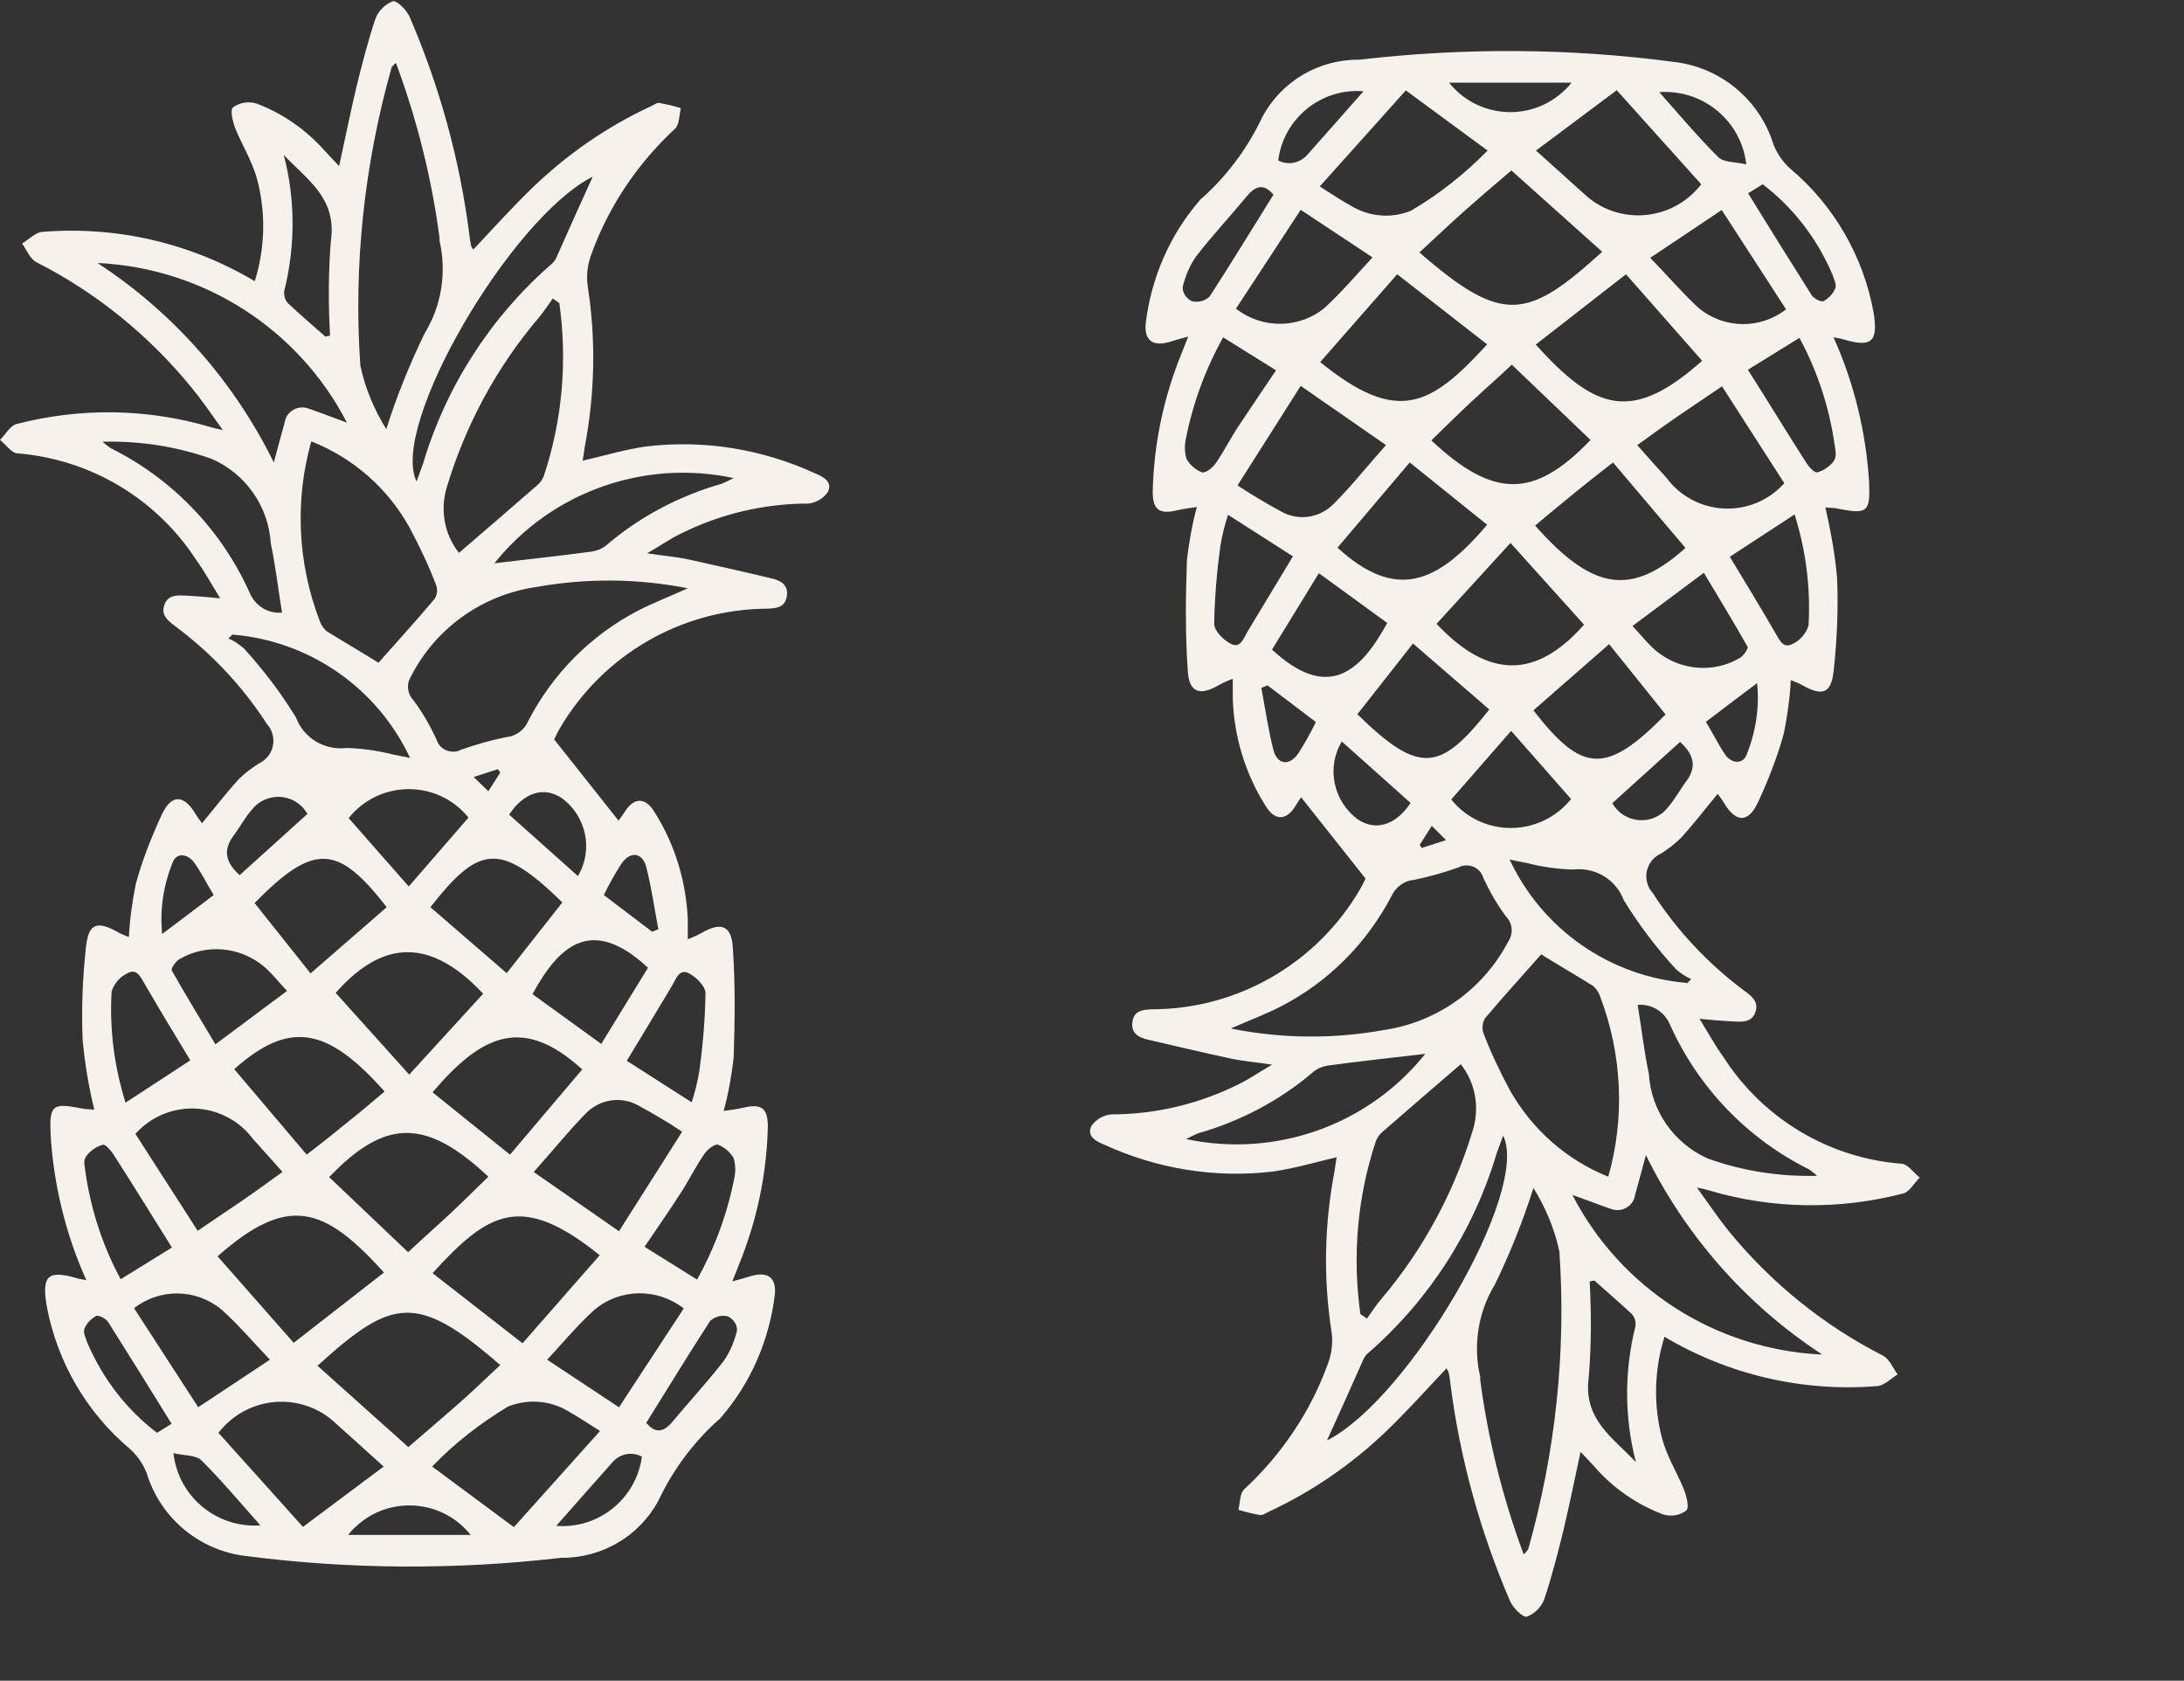 <?xml version="1.0" encoding="UTF-8"?>
<svg xmlns="http://www.w3.org/2000/svg" xmlns:xlink="http://www.w3.org/1999/xlink" id="a" data-name="Layer 1" viewBox="0 0 50.49 38.85">
  <rect x="0" y="0" width="50.49" height="38.85" fill="#333333" stroke="none"/>
  <defs>
    <style>
      .c {
        fill: none;
      }

      .c, .d {
        stroke-width: 0px;
      }

      .e {
        clip-path: url(#b);
      }

      .d {
        fill: #f7f1eb;
      }
    </style>
    <clipPath id="b">
      <rect class="c" width="1331.43" height="398"></rect>
    </clipPath>
  </defs>
  <g class="e">
    <g>
      <path class="d" d="M2,29.6c-.48-1.06-.76-2.21-.83-3.37-.03-.69.04-.74.71-.61.08.02.17.02.3.03-.13-.53-.22-1.07-.27-1.62-.03-.72,0-1.44.08-2.16.06-.53.26-.59.74-.32.07.04.15.07.25.11.02-.41.08-.83.16-1.23.15-.55.36-1.08.6-1.6.23-.49.52-.46.79,0,.04.07.1.14.14.2.29-.35.55-.69.84-1.01.14-.14.3-.26.47-.37.29-.13.42-.47.29-.76-.02-.05-.05-.1-.09-.14-.56-.87-1.28-1.64-2.11-2.26-.17-.13-.36-.26-.27-.51s.33-.22.54-.21.44.03.75.06c-.21-.34-.36-.62-.55-.88-.92-1.42-2.44-2.33-4.13-2.47C.27,10.48.14,10.28,0,10.17c.13-.13.24-.34.39-.37,1.47-.38,3.01-.36,4.47.07.06.02.11.03.29.07-.28-.39-.49-.7-.73-.99-.98-1.2-2.2-2.19-3.58-2.89-.15-.08-.22-.28-.33-.43.15-.09.31-.26.47-.27,1.72-.14,3.43.26,4.91,1.14.24-.77.26-1.59.05-2.37-.11-.4-.34-.77-.5-1.16-.06-.16-.13-.43-.05-.49.15-.11.35-.14.53-.09.62.23,1.17.62,1.61,1.12.09.1.18.19.31.33.14-.64.26-1.24.4-1.83.13-.53.27-1.07.44-1.58.07-.18.22-.33.4-.4.1-.02.32.2.39.36.69,1.6,1.16,3.3,1.38,5.03.01.09.02.17.04.26.01.03.03.06.05.09.47-.5.93-1.01,1.42-1.48.79-.75,1.69-1.37,2.68-1.83.07-.03.14-.09.2-.08.17.03.34.07.5.12-.04.16-.03.39-.14.48-.86.8-1.53,1.79-1.93,2.9-.09.24-.12.5-.08.76.19,1.22.16,2.47-.07,3.68-.02.11-.03.22-.05.33.51-.12.98-.26,1.47-.33,1.33-.16,2.68.06,3.9.62.2.08.41.2.3.43-.1.15-.27.25-.45.27-1.03,0-2.04.24-2.96.7-.23.11-.44.26-.77.45.39.06.67.08.95.14.64.14,1.29.29,1.93.44.21.05.39.15.35.41s-.23.28-.45.29c-1.98.01-3.8,1.06-4.8,2.77-.06.1-.11.22-.13.25l1.49,1.88s.08-.11.14-.2c.21-.34.48-.35.69,0,.47.74.73,1.6.77,2.47v.47c.11-.04.22-.09.33-.15.43-.25.68-.17.71.33.06.85.05,1.71.02,2.57-.05.41-.12.82-.23,1.22.15-.02.29-.04.43-.07.45-.11.6,0,.59.47-.03,1.09-.26,2.16-.67,3.16-.04.1-.08.21-.15.38.18-.05.3-.08.42-.12.4-.12.61.03.56.45-.13,1.03-.55,2.01-1.23,2.8-.02.03-.05.06-.08.08-.58.52-1.05,1.16-1.38,1.86-.44.82-1.31,1.33-2.25,1.32-2.42.28-4.86.27-7.27-.04-1.08-.12-1.99-.87-2.31-1.92-.09-.22-.22-.41-.39-.56-1-.84-1.68-2.01-1.92-3.3-.12-.71.03-.84.71-.64.06.02.12.02.24.05M15.91,13.6c-1.16-.23-2.35-.24-3.52-.03-1.23.18-2.31.94-2.88,2.05-.12.18-.1.41.05.57.21.28.38.58.53.9.06.21.28.33.5.27.02,0,.04-.02.07-.03.34-.12.69-.22,1.04-.29.22-.02.42-.16.51-.37.56-1.09,1.45-1.99,2.55-2.56.35-.18.72-.32,1.16-.52M9.14,1.46c-.06.07-.09.09-.09.11-.63,2.24-.88,4.56-.72,6.88.11.52.32,1.02.6,1.47.24-.76.54-1.5.89-2.22.39-.64.51-1.41.34-2.14,0-.02,0-.05,0-.07-.18-1.37-.52-2.72-1-4.02M7.2,10.19c-.39,1.37-.32,2.83.19,4.16.03.09.09.18.16.24.42.26.85.51,1.2.73.44-.5.88-.98,1.3-1.48.06-.1.07-.22.03-.32-.17-.45-.38-.89-.61-1.32-.5-.91-1.31-1.62-2.28-2M12.92,7l-.14-.1c-.11.15-.21.31-.33.45-.97,1.14-1.69,2.48-2.12,3.91-.16.52-.06,1.09.28,1.52.62-.53,1.23-1.06,1.84-1.59.05-.05.09-.11.12-.18.43-1.29.55-2.66.36-4.01M2.27,6.09c1.74,1.14,3.14,2.73,4.06,4.6.1-.37.17-.64.25-.92.03-.22.23-.37.45-.35.04,0,.08.02.12.03.29.1.57.21.87.32-1.12-2.17-3.31-3.57-5.75-3.69M11.56,31.55c-1.93-1.68-2.5-1.54-4.22.02l2.1,1.88c.39-.33.74-.64,1.1-.95s.67-.62,1.03-.95M13.87,29.02c-1.81-1.46-2.57-1.02-3.87.41l2.08,1.62,1.78-2.03M8.88,29.42c-1.4-1.56-2.24-1.8-3.85-.38l1.76,2,2.08-1.62M13.86,33.07c-.27-.17-.48-.31-.71-.44-.42-.26-.94-.3-1.4-.12-.65.39-1.24.85-1.76,1.39l1.89,1.4,1.99-2.22M7.01,35.29l1.86-1.39-1.11-1c-.73-.69-1.88-.66-2.58.07-.05.05-.09.1-.13.15l1.95,2.17M9.43,28.95c.35-.33.66-.6.96-.88s.6-.58.9-.87c-1.44-1.35-2.38-1.35-3.68.01l1.83,1.74M12.35,27.1l1.96,1.36,1.46-2.3c-.33-.22-.67-.42-1.02-.61-.4-.22-.89-.14-1.21.19-.41.42-.77.87-1.2,1.35M11.17,22.97c-1.37-1.46-2.47-1.08-3.41-.02l1.7,1.89,1.71-1.87M3.13,26.21c.48.75.95,1.48,1.44,2.24.38-.26.7-.47,1.02-.69s.62-.44.94-.67c-.25-.28-.46-.52-.68-.76-.58-.78-1.69-.94-2.47-.35-.09.07-.18.15-.26.24M5.42,24.72l1.67,1.97c.34-.26.63-.49.92-.73.29-.23.59-.48.88-.73-1.32-1.49-2.2-1.65-3.47-.52M10,25.25l1.79,1.44,1.67-1.97c-1.35-1.23-2.3-.84-3.46.53M2.38,10.22c.06.05.12.1.18.14,1.43.71,2.57,1.9,3.22,3.36.13.29.42.47.74.44-.09-.55-.15-1.08-.26-1.6-.05-.85-.58-1.61-1.36-1.95-.81-.29-1.66-.42-2.52-.4M5.38,14.66l-.1.1c.13.05.24.13.35.22.45.49.86,1.03,1.21,1.6.18.48.66.77,1.17.71.36.01.72.06,1.07.15.12.02.24.05.4.08-.76-1.62-2.32-2.7-4.09-2.85M5.89,20.88l1.29,1.62,1.76-1.53c-1.12-1.44-1.67-1.51-3.06-.09M11.71,22.5l1.29-1.64c-1.44-1.41-1.93-1.32-3.05.11l1.77,1.53M15.8,30.24c-.61-.47-1.46-.46-2.05.03-.39.35-.72.75-1.1,1.16l1.66,1.1,1.5-2.29M11.43,13.02c.76-.09,1.5-.17,2.25-.27.12-.02.23-.06.33-.14.78-.67,1.7-1.15,2.68-1.43.09-.04.18-.08.27-.13-2.07-.44-4.21.32-5.53,1.97M4.58,32.53l1.66-1.1c-.4-.42-.74-.82-1.12-1.16-.58-.48-1.42-.5-2.02-.03l1.49,2.3M13.69,4.09c-1.88.96-4.69,5.75-4.06,7.04.06-.16.1-.28.15-.41.53-1.78,1.55-3.37,2.94-4.59.06-.05.11-.1.14-.17.28-.63.56-1.26.84-1.87M14.98,22.37c-1.27-1.18-2.03-.57-2.67.61l1.59,1.15,1.08-1.76M9.45,20.49l1.38-1.59c-.61-.76-1.72-.88-2.49-.27-.1.08-.2.18-.28.28l1.38,1.57M6.64,22.91c-.2-.21-.35-.41-.54-.57-.55-.46-1.33-.53-1.95-.17-.09.05-.2.22-.18.26.32.57.66,1.12,1.01,1.71l1.65-1.23M16.12,29.57c.41-.74.7-1.53.86-2.36.03-.15.02-.3-.02-.44-.08-.14-.21-.25-.36-.31-.08-.02-.25.11-.32.22-.19.27-.34.58-.52.86-.27.42-.56.84-.86,1.28l1.22.76M14.49,24.52l1.5.96c.08-.24.14-.49.18-.74.08-.59.13-1.18.14-1.78,0-.16-.21-.37-.38-.46-.22-.12-.3.12-.39.28-.34.57-.68,1.13-1.05,1.74M2.9,25.49l1.5-.98c-.37-.61-.71-1.17-1.04-1.74-.1-.16-.18-.39-.4-.28-.18.08-.32.24-.38.43-.05.87.06,1.73.32,2.56M3.97,28.83c-.47-.75-.9-1.45-1.35-2.15-.06-.09-.18-.23-.24-.22-.14.04-.26.12-.36.23-.05.06-.08.13-.07.21.11.93.39,1.84.84,2.67l1.18-.73M7.52,7.78l.11-.02c-.04-.73-.04-1.47.02-2.2.14-.99-.56-1.41-1.09-1.98.27,1.03.27,2.12.01,3.15-.01.1.02.21.09.28.27.26.57.51.85.76M14.94,32.89c.22.26.41.21.61-.03.39-.47.81-.92,1.18-1.4.15-.21.25-.46.31-.71,0-.14-.09-.26-.21-.32-.14-.04-.29,0-.41.1-.5.77-.98,1.56-1.48,2.36M11.77,18.83l1.59,1.42c.36-.6.2-1.38-.37-1.8-.4-.27-.87-.15-1.22.38M3.96,32.9c-.5-.81-.98-1.58-1.46-2.34-.05-.08-.22-.17-.28-.14-.12.07-.22.17-.27.3-.03.08.03.21.07.32.35.82.9,1.54,1.61,2.08l.34-.21M7.11,18.82c-.21-.38-.68-.51-1.06-.3-.09.05-.17.12-.23.2-.16.18-.28.41-.43.61-.24.33-.17.61.15.9l1.56-1.41M8.04,35.48h2.84c-.62-.78-1.76-.91-2.54-.29-.11.09-.21.18-.29.29M4.01,33.6c.12,1,1,1.73,2.01,1.66-.46-.52-.89-1.03-1.36-1.5-.13-.13-.4-.11-.65-.17M12.86,35.27c.98.08,1.85-.63,1.98-1.6-.23-.12-.51-.07-.68.13-.42.47-.84.95-1.3,1.47M15.07,21.54l.15-.06c-.09-.48-.16-.97-.28-1.44-.09-.34-.37-.37-.57-.08-.15.23-.29.48-.41.73l1.12.85M4.94,20.69c-.17-.28-.29-.53-.45-.75s-.42-.23-.5,0c-.21.52-.3,1.09-.24,1.65l1.19-.9M11.56,17.85l-.05-.07-.56.18.34.33.28-.44"></path>
      <path class="d" d="M42.38,7.78c.48,1.06.76,2.21.83,3.37.03.69-.04.74-.71.61-.08-.02-.17-.02-.3-.03.12.53.22,1.07.27,1.62.03.72,0,1.44-.08,2.16-.06.53-.26.59-.74.32-.07-.04-.15-.07-.25-.11-.02.41-.08.83-.16,1.23-.15.55-.36,1.08-.6,1.6-.23.49-.52.46-.79,0-.04-.07-.1-.14-.14-.2-.29.35-.55.69-.84,1.01-.14.14-.3.26-.47.37-.29.13-.42.47-.29.76.02.05.05.1.09.14.56.87,1.28,1.64,2.11,2.26.18.13.36.26.27.51s-.33.22-.54.21-.44-.03-.75-.06c.21.34.36.62.55.88.91,1.42,2.43,2.34,4.12,2.47.15.01.28.21.42.32-.13.13-.24.34-.39.37-1.47.38-3.01.36-4.47-.07-.06-.02-.11-.03-.29-.07.28.39.49.7.73,1,.98,1.2,2.2,2.19,3.58,2.89.14.08.22.28.33.43-.15.09-.31.26-.47.27-1.72.14-3.44-.26-4.92-1.14-.24.77-.26,1.59-.05,2.37.11.4.34.77.5,1.16.06.15.13.43.05.49-.15.11-.34.14-.52.09-.62-.23-1.18-.62-1.61-1.12-.09-.1-.18-.19-.31-.33-.14.65-.26,1.24-.4,1.83-.13.53-.27,1.07-.44,1.58-.07.18-.22.33-.4.4-.1.02-.32-.2-.39-.36-.69-1.6-1.16-3.3-1.38-5.03-.01-.09-.02-.17-.04-.26-.01-.03-.03-.06-.05-.09-.47.5-.93,1.01-1.42,1.48-.79.75-1.69,1.37-2.68,1.83-.07.03-.14.09-.21.08-.17-.03-.34-.07-.5-.12.04-.16.03-.39.14-.48.86-.8,1.53-1.79,1.93-2.9.09-.24.12-.5.08-.76-.19-1.22-.16-2.47.07-3.68.02-.11.03-.22.05-.33-.51.12-.98.26-1.47.33-1.33.16-2.68-.06-3.9-.62-.2-.08-.41-.2-.3-.43.1-.15.27-.25.45-.27,1.03,0,2.04-.24,2.96-.7.23-.11.44-.26.77-.45-.39-.06-.67-.08-.95-.14-.65-.14-1.29-.29-1.93-.44-.21-.05-.39-.15-.35-.41s.23-.28.45-.29c1.98,0,3.81-1.06,4.81-2.77.06-.1.11-.22.13-.25l-1.49-1.88s-.08.11-.13.2c-.21.34-.48.35-.69,0-.47-.74-.73-1.6-.76-2.47v-.47c-.11.04-.22.09-.33.15-.43.25-.68.17-.71-.33-.06-.85-.05-1.71-.02-2.57.05-.41.12-.82.23-1.22-.15.02-.29.04-.43.07-.45.11-.6,0-.59-.47.03-1.09.26-2.16.67-3.16.04-.1.08-.21.15-.38-.18.05-.3.08-.42.12-.4.12-.61-.03-.56-.45.13-1.03.55-2.01,1.23-2.8.02-.03.05-.06.08-.08.58-.52,1.05-1.16,1.38-1.86.44-.83,1.31-1.34,2.24-1.33,2.42-.28,4.86-.27,7.27.05,1.08.12,1.99.87,2.31,1.91.09.22.22.41.39.56,1,.84,1.68,2.01,1.92,3.3.12.71-.04.84-.71.64-.06-.02-.12-.02-.24-.05M28.48,23.78c1.16.23,2.35.24,3.51.03,1.23-.18,2.3-.94,2.88-2.05.12-.18.1-.41-.05-.57-.21-.28-.38-.58-.53-.9-.06-.21-.28-.33-.5-.27-.02,0-.04.02-.07.03-.34.12-.69.22-1.04.29-.22.02-.41.16-.51.37-.57,1.09-1.45,1.98-2.55,2.55-.35.18-.72.32-1.16.51M35.24,35.92c.06-.07.08-.09.09-.11.63-2.24.88-4.56.72-6.88-.11-.52-.32-1.02-.6-1.47-.24.76-.54,1.51-.89,2.23-.39.64-.51,1.41-.34,2.14,0,.02,0,.05,0,.07.18,1.37.52,2.72,1,4.02M37.18,27.2c.39-1.37.32-2.83-.19-4.17-.03-.09-.09-.18-.16-.24-.42-.26-.85-.51-1.2-.73-.44.5-.88.98-1.3,1.48-.06.1-.07.22-.04.33.17.45.38.89.61,1.32.51.91,1.31,1.62,2.28,2.01M31.46,30.38l.14.1c.11-.15.21-.31.33-.45.97-1.14,1.69-2.48,2.12-3.91.16-.52.06-1.09-.28-1.52-.62.53-1.23,1.06-1.84,1.59-.05.05-.09.11-.12.18-.43,1.29-.55,2.66-.36,4.01M42.11,31.3c-1.74-1.14-3.14-2.73-4.06-4.6-.1.37-.17.64-.25.92-.03.22-.23.37-.45.35-.04,0-.08-.02-.12-.03-.29-.1-.57-.21-.88-.32,1.12,2.17,3.31,3.57,5.75,3.69M32.82,5.84c1.93,1.68,2.5,1.54,4.22-.02l-2.1-1.88c-.39.33-.75.64-1.1.95s-.67.62-1.03.95M30.52,8.37c1.8,1.46,2.56,1.01,3.86-.41l-2.08-1.62-1.78,2.03M35.5,7.96c1.4,1.56,2.25,1.8,3.85.38l-1.76-2-2.08,1.62M30.51,4.31c.27.17.49.32.71.44.42.26.94.31,1.4.12.65-.38,1.24-.85,1.77-1.39l-1.89-1.39-1.99,2.22M37.37,2.09l-1.86,1.39,1.11,1c.73.69,1.88.66,2.58-.07.05-.05.09-.1.13-.15l-1.95-2.17M34.95,8.43c-.35.33-.66.6-.96.88s-.6.58-.9.87c1.44,1.35,2.38,1.35,3.68-.01l-1.82-1.74M32.03,10.28l-1.96-1.36-1.46,2.3c.33.22.67.42,1.02.61.4.22.89.14,1.21-.19.41-.41.77-.87,1.2-1.35M33.21,14.42c1.37,1.46,2.47,1.08,3.41.02l-1.7-1.89-1.71,1.87M41.25,11.17l-1.44-2.24c-.38.26-.7.47-1.02.69s-.62.44-.94.67c.25.28.46.52.68.76.58.78,1.69.94,2.47.35.09-.07.18-.15.26-.24M38.96,12.66l-1.67-1.97c-.33.26-.63.49-.92.73s-.59.48-.88.73c1.32,1.49,2.21,1.65,3.47.52M34.38,12.13l-1.79-1.44-1.67,1.97c1.35,1.23,2.3.84,3.46-.53M42,27.17c-.06-.05-.12-.1-.18-.14-1.43-.71-2.57-1.9-3.22-3.36-.13-.29-.42-.47-.74-.44.09.55.15,1.08.26,1.6.05.85.58,1.6,1.36,1.95.81.29,1.66.42,2.52.4M39,22.73l.1-.1c-.13-.05-.24-.13-.35-.22-.45-.49-.86-1.03-1.21-1.6-.18-.48-.66-.77-1.17-.71-.36-.01-.72-.06-1.07-.15-.12-.02-.24-.05-.4-.08.76,1.62,2.32,2.7,4.09,2.85M38.5,16.51l-1.3-1.62-1.75,1.53c1.12,1.44,1.67,1.51,3.06.09M32.67,14.87l-1.29,1.64c1.44,1.41,1.92,1.32,3.05-.11l-1.77-1.53M28.58,7.14c.61.47,1.46.46,2.05-.03.38-.35.72-.75,1.1-1.16l-1.66-1.1-1.5,2.29M32.95,24.36c-.76.09-1.5.17-2.25.27-.12.02-.23.06-.33.14-.78.67-1.7,1.15-2.68,1.43-.09.04-.18.08-.27.13,2.07.44,4.21-.32,5.53-1.97M39.81,4.85l-1.66,1.11c.4.41.74.81,1.12,1.16.58.48,1.42.5,2.02.03l-1.49-2.3M30.69,33.29c1.88-.96,4.69-5.75,4.06-7.04-.06.16-.1.28-.15.41-.53,1.78-1.55,3.37-2.94,4.59-.06.05-.11.1-.14.17-.28.63-.56,1.26-.84,1.87M29.4,15.01c1.27,1.18,2.03.57,2.67-.61l-1.58-1.15-1.08,1.76M34.93,16.9l-1.38,1.58c.61.76,1.72.88,2.49.27.1-.08.2-.18.28-.28l-1.38-1.57M37.74,14.47c.2.21.35.41.54.57.55.46,1.33.53,1.94.17.09-.05.2-.22.18-.26-.32-.57-.66-1.12-1.01-1.71l-1.65,1.23M28.27,7.81c-.41.74-.7,1.53-.86,2.36-.03.15-.02.3.02.44.08.14.21.25.36.31.08.02.25-.11.32-.22.19-.27.34-.58.53-.86.28-.42.56-.84.86-1.28l-1.22-.76M29.89,12.86l-1.5-.96c-.08.24-.14.49-.18.74-.08.59-.13,1.18-.14,1.78,0,.16.21.37.38.46.22.12.3-.12.39-.28.34-.56.68-1.13,1.05-1.74M41.49,11.89l-1.5.98c.37.61.71,1.17,1.04,1.74.1.16.18.39.4.28.18-.08.32-.24.38-.43.05-.87-.06-1.73-.32-2.56M40.41,8.55c.47.74.9,1.45,1.35,2.15.06.09.18.23.25.22.14-.04.26-.12.36-.23.05-.06.07-.13.07-.21-.11-.93-.39-1.84-.84-2.67l-1.18.73M36.86,29.6l-.11.02c.04.73.04,1.47-.02,2.2-.14.99.56,1.41,1.09,1.98-.27-1.03-.27-2.12-.01-3.15.01-.1-.02-.21-.09-.28-.28-.26-.57-.51-.85-.76M29.44,4.5c-.22-.26-.41-.21-.61.03-.39.47-.81.92-1.18,1.4-.15.21-.25.46-.31.71,0,.14.09.26.21.32.14.04.3,0,.41-.1.5-.77.98-1.56,1.48-2.36M32.61,18.56l-1.59-1.42c-.36.6-.2,1.38.37,1.8.4.27.87.15,1.22-.38M40.42,4.48c.5.81.98,1.58,1.46,2.34.05.08.22.17.28.14.12-.07.22-.17.27-.3.03-.08-.03-.21-.07-.32-.35-.82-.9-1.54-1.61-2.08l-.34.21M37.27,18.56c.21.38.69.51,1.06.3.09-.05.17-.12.23-.2.16-.18.28-.41.43-.61.24-.33.17-.61-.15-.9l-1.56,1.41M36.34,1.91h-2.84c.62.78,1.76.91,2.54.29.11-.09.21-.18.29-.29M40.37,3.79c-.12-1-1-1.73-2.01-1.66.46.52.89,1.03,1.36,1.5.13.13.4.11.65.17M31.52,2.11c-.98-.08-1.85.63-1.97,1.6.23.12.51.06.68-.14.42-.47.84-.95,1.3-1.47M29.31,15.84l-.15.06c.09.48.16.97.28,1.44.09.34.37.37.57.08.15-.23.29-.48.41-.73l-1.12-.85M39.44,16.69c.17.28.29.53.44.75s.42.23.5,0c.21-.52.3-1.09.24-1.65l-1.19.9M32.82,19.53l.05.07.56-.18-.33-.33-.28.44"></path>
      <path class="d" d="M52.48,29.6c-.48-1.06-.76-2.21-.83-3.37-.03-.69.04-.74.71-.61.08.02.17.02.3.03-.12-.53-.22-1.07-.27-1.62-.03-.72,0-1.44.08-2.16.06-.53.26-.59.74-.32.07.04.15.07.25.11.02-.41.08-.83.16-1.23.15-.55.36-1.08.6-1.6.23-.49.52-.46.79,0,.04.07.09.14.14.2.29-.35.55-.69.84-1.01.14-.14.3-.26.47-.37.29-.13.42-.47.29-.76-.02-.05-.05-.1-.09-.14-.56-.87-1.28-1.64-2.11-2.26-.18-.13-.36-.26-.27-.51s.33-.22.54-.21.44.03.75.06c-.21-.34-.36-.62-.55-.88-.91-1.42-2.44-2.34-4.12-2.47-.15-.01-.28-.21-.42-.32.13-.13.24-.34.39-.37,1.47-.38,3.01-.36,4.47.07.06.02.11.03.29.07-.28-.39-.49-.7-.73-.99-.98-1.2-2.2-2.19-3.58-2.89-.14-.07-.22-.28-.33-.43.15-.09.31-.26.47-.27,1.72-.14,3.44.26,4.92,1.14.24-.77.26-1.59.05-2.37-.11-.4-.34-.77-.5-1.16-.06-.16-.13-.43-.05-.49.15-.11.34-.14.52-.09.62.23,1.18.62,1.61,1.12.09.1.18.19.31.33.14-.64.26-1.24.4-1.83.13-.53.27-1.07.44-1.58.07-.18.22-.33.4-.4.1-.02.32.2.39.36.69,1.6,1.16,3.3,1.38,5.03.01.09.02.17.04.26.01.03.03.06.05.09.47-.5.93-1.01,1.42-1.48.79-.75,1.69-1.37,2.68-1.83.07-.03.14-.09.2-.08.17.03.34.07.5.12-.04.16-.03.39-.14.48-.86.8-1.53,1.79-1.93,2.9-.09.24-.12.5-.08.76.19,1.22.16,2.47-.07,3.68-.02.11-.04.22-.05.33.51-.12.98-.26,1.47-.33,1.33-.16,2.68.06,3.9.62.2.08.41.2.3.43-.1.15-.27.25-.45.27-1.03,0-2.04.24-2.96.7-.23.11-.44.26-.77.45.39.06.67.08.95.14.65.14,1.29.29,1.93.44.21.05.39.15.35.41s-.23.28-.45.29c-1.98,0-3.8,1.06-4.8,2.77-.06.1-.11.22-.13.25l1.49,1.88s.08-.11.14-.2c.21-.34.48-.35.69,0,.47.74.73,1.6.77,2.47v.47c.11-.04.22-.09.33-.15.43-.25.68-.17.71.33.05.85.05,1.71.02,2.57-.05.41-.12.82-.23,1.22.15-.02.29-.04.43-.07.45-.11.6,0,.59.47-.03,1.09-.26,2.16-.68,3.16-.04.1-.08.21-.15.38.18-.05.3-.08.43-.12.4-.12.61.03.56.45-.13,1.03-.55,2.01-1.23,2.8-.02.03-.05.06-.08.08-.58.52-1.05,1.16-1.38,1.86-.44.82-1.31,1.33-2.25,1.32-2.42.28-4.86.27-7.27-.04-1.08-.12-1.99-.87-2.31-1.92-.09-.22-.22-.41-.39-.56-1-.84-1.68-2.01-1.92-3.3-.12-.71.03-.84.71-.64.06.02.12.02.24.05M66.38,13.6c-1.16-.23-2.35-.24-3.51-.03-1.23.18-2.3.94-2.88,2.05-.12.18-.1.41.05.57.21.28.38.58.53.9.06.21.28.33.5.27.02,0,.04-.02.07-.03.34-.12.69-.22,1.04-.29.22-.02.41-.16.51-.37.56-1.09,1.45-1.99,2.54-2.56.35-.18.72-.32,1.16-.52M59.62,1.46c-.06.07-.08.09-.09.11-.63,2.24-.88,4.56-.72,6.88.11.52.32,1.02.6,1.47.24-.76.54-1.51.89-2.22.39-.64.51-1.41.34-2.14,0-.02,0-.05,0-.07-.18-1.37-.52-2.72-1-4.02M57.68,10.19c-.39,1.37-.32,2.83.18,4.16.03.09.09.18.16.24.42.26.84.51,1.2.73.44-.5.88-.98,1.3-1.48.06-.1.07-.22.03-.32-.17-.45-.38-.89-.61-1.32-.51-.91-1.31-1.62-2.28-2.01M63.4,7l-.14-.1c-.1.15-.21.3-.33.45-.97,1.14-1.69,2.48-2.12,3.91-.16.52-.06,1.09.28,1.52.62-.53,1.23-1.06,1.84-1.59.05-.05.09-.11.12-.18.43-1.29.55-2.66.36-4.01M52.75,6.09c1.74,1.14,3.14,2.73,4.06,4.6.1-.37.17-.64.25-.92.03-.22.23-.37.45-.35.04,0,.08.02.12.03.29.1.57.21.88.32-1.12-2.17-3.31-3.57-5.75-3.69M62.04,31.55c-1.93-1.68-2.5-1.54-4.22.02l2.1,1.88c.39-.33.75-.64,1.1-.95s.67-.62,1.03-.95M64.35,29.02c-1.8-1.46-2.56-1.01-3.86.41l2.08,1.62,1.78-2.03M59.37,29.43c-1.4-1.56-2.25-1.8-3.85-.38l1.76,2,2.08-1.62M64.35,33.07c-.27-.17-.49-.31-.71-.44-.42-.26-.94-.3-1.4-.12-.65.38-1.24.85-1.77,1.39l1.89,1.4,1.99-2.22M57.5,35.29l1.86-1.39-1.11-1c-.73-.69-1.88-.66-2.58.07-.05.05-.09.1-.13.15l1.95,2.17M59.92,28.96c.35-.33.66-.6.96-.88s.6-.58.9-.87c-1.44-1.35-2.38-1.35-3.68.01l1.83,1.74M62.84,27.1l1.96,1.36,1.46-2.3c-.33-.22-.67-.42-1.02-.61-.4-.22-.89-.14-1.21.19-.41.42-.77.87-1.2,1.35M61.66,22.97c-1.37-1.46-2.47-1.08-3.41-.02l1.7,1.89,1.71-1.87M53.62,26.21l1.44,2.24c.38-.26.7-.47,1.02-.69s.62-.44.94-.67c-.25-.28-.46-.52-.68-.76-.58-.78-1.69-.94-2.47-.35-.09.07-.18.15-.26.24M55.91,24.72l1.67,1.97c.33-.26.63-.49.92-.73s.59-.48.88-.73c-1.32-1.49-2.21-1.65-3.47-.52M60.49,25.25l1.79,1.44,1.67-1.97c-1.35-1.23-2.3-.84-3.46.53M52.87,10.21c.06.05.12.1.18.14,1.43.71,2.57,1.9,3.22,3.36.13.29.42.47.74.44-.09-.55-.15-1.08-.26-1.6-.05-.85-.58-1.6-1.36-1.95-.81-.29-1.66-.42-2.52-.4M55.87,14.66l-.1.1c.13.05.24.13.35.22.45.49.86,1.03,1.21,1.59.18.48.66.77,1.17.71.36.01.72.06,1.07.15.12.02.24.05.4.08-.76-1.62-2.32-2.7-4.09-2.85M56.38,20.88l1.3,1.62,1.76-1.53c-1.12-1.44-1.67-1.51-3.06-.09M62.21,22.51l1.29-1.64c-1.44-1.41-1.93-1.32-3.05.11l1.77,1.53M66.3,30.24c-.61-.47-1.46-.46-2.05.03-.39.35-.72.75-1.1,1.16l1.66,1.1,1.49-2.29M61.93,13.03c.75-.09,1.5-.17,2.25-.27.12-.02.23-.06.33-.14.78-.67,1.7-1.15,2.68-1.43.09-.04.18-.08.27-.13-2.07-.44-4.21.32-5.53,1.97M55.05,32.53l1.66-1.1c-.4-.42-.74-.82-1.13-1.16-.58-.48-1.42-.5-2.02-.03l1.49,2.3M64.17,4.1c-1.88.96-4.69,5.75-4.06,7.04.06-.16.1-.28.15-.41.53-1.78,1.54-3.37,2.93-4.6.06-.05.11-.1.14-.17.29-.63.57-1.26.84-1.87M65.46,22.37c-1.27-1.18-2.03-.57-2.67.61l1.58,1.15,1.08-1.76M59.92,20.49l1.38-1.58c-.61-.76-1.72-.88-2.49-.27-.1.08-.2.18-.28.28l1.38,1.57M57.11,22.91c-.2-.21-.35-.41-.54-.57-.55-.46-1.33-.53-1.94-.17-.09.05-.2.22-.18.26.32.57.66,1.12,1.01,1.71l1.65-1.23M66.59,29.57c.41-.74.7-1.53.86-2.36.03-.15.02-.3-.02-.44-.08-.14-.21-.25-.36-.31-.08-.02-.25.11-.32.22-.19.27-.34.58-.52.86-.28.42-.56.84-.86,1.28l1.22.76M64.97,24.52l1.5.96c.08-.24.14-.49.18-.74.08-.59.13-1.18.14-1.78,0-.16-.21-.37-.38-.46-.22-.12-.3.12-.39.28-.34.57-.68,1.13-1.05,1.74M53.37,25.49l1.5-.98c-.37-.61-.71-1.17-1.04-1.74-.1-.16-.18-.39-.4-.28-.18.08-.32.24-.38.43-.05.87.06,1.73.32,2.56M54.45,28.83c-.47-.75-.9-1.45-1.35-2.15-.06-.09-.18-.23-.24-.22-.14.04-.26.12-.36.23-.05.06-.08.13-.07.21.11.93.39,1.84.84,2.67l1.18-.73M58,7.78l.11-.02c-.05-.73-.04-1.47.02-2.2.14-.99-.56-1.41-1.09-1.98.27,1.03.27,2.12.01,3.15-.01.1.02.21.09.28.28.26.57.51.85.76M65.42,32.89c.21.26.41.21.61-.03.39-.47.81-.92,1.18-1.4.15-.21.25-.46.31-.71,0-.14-.09-.26-.21-.32-.14-.04-.29,0-.4.1-.5.77-.98,1.56-1.48,2.36M62.25,18.83l1.59,1.42c.36-.6.2-1.38-.37-1.8-.4-.27-.87-.15-1.22.38M54.44,32.9c-.5-.81-.98-1.58-1.46-2.34-.05-.08-.22-.17-.28-.14-.12.07-.22.17-.27.3-.03.08.03.21.07.32.35.82.9,1.54,1.61,2.08l.34-.21M57.59,18.82c-.21-.38-.68-.51-1.06-.3-.09.05-.17.12-.23.2-.16.18-.28.41-.43.61-.24.33-.17.61.15.9l1.56-1.41M58.52,35.48h2.84c-.62-.78-1.76-.91-2.54-.29-.11.09-.21.18-.29.29M54.49,33.6c.12,1,1,1.73,2.01,1.67-.46-.52-.89-1.03-1.36-1.5-.13-.13-.4-.11-.65-.17M63.34,35.27c.98.08,1.85-.63,1.97-1.6-.23-.12-.51-.07-.68.13-.42.47-.84.95-1.3,1.47M65.55,21.55l.15-.06c-.09-.48-.16-.97-.29-1.44-.09-.34-.37-.37-.57-.08-.15.23-.29.48-.41.73l1.12.85M55.42,20.69c-.17-.28-.29-.53-.44-.75s-.42-.23-.5,0c-.21.52-.3,1.09-.24,1.65l1.19-.9M62.04,17.85l-.05-.07-.57.18.33.33.29-.44"></path>
    </g>
  </g>
</svg>

